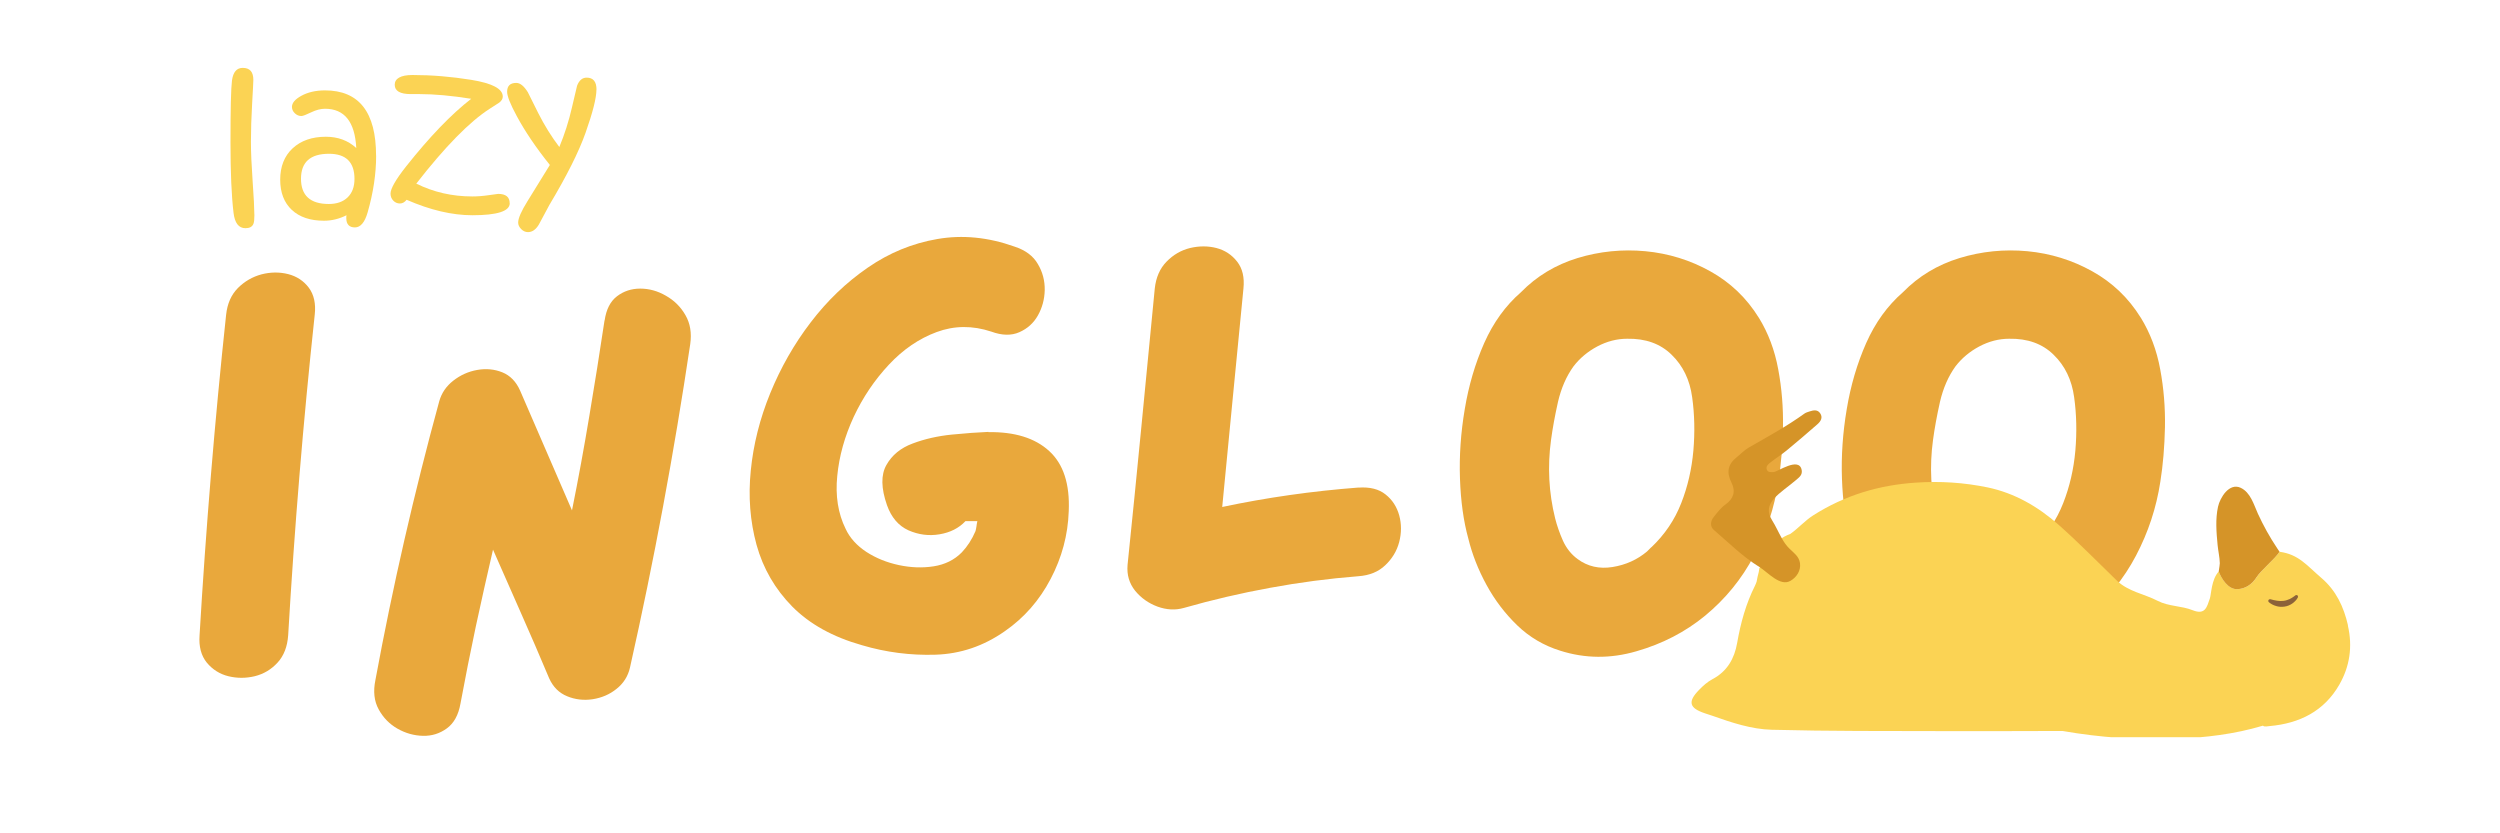 <svg viewBox="0 0 351 117" xmlns:xlink="http://www.w3.org/1999/xlink" xmlns="http://www.w3.org/2000/svg" data-name="Layer 1" id="Layer_1">
  <defs>
    <style>
      .cls-1 {
        fill: #e9a83c;
      }

      .cls-2 {
        fill: none;
      }

      .cls-3 {
        clip-path: url(#clippath-1);
      }

      .cls-4 {
        fill: #d59428;
      }

      .cls-5 {
        clip-path: url(#clippath-2);
      }

      .cls-6 {
        clip-path: url(#clippath);
      }

      .cls-7 {
        fill: #fbd354;
      }

      .cls-8 {
        fill: #8c6239;
      }
    </style>
    <clipPath id="clippath">
      <rect height="88" width="288" y="24.33" x="21.33" class="cls-2"></rect>
    </clipPath>
    <clipPath id="clippath-1">
      <rect height="35.88" width="92.48" y="67.62" x="237.5" class="cls-2"></rect>
    </clipPath>
    <clipPath id="clippath-2">
      <rect height="25.04" width="17.33" y="57.5" x="239.55" class="cls-2"></rect>
    </clipPath>
  </defs>
  <g class="cls-6">
    <g>
      <path d="M31.75,44.17c.17-1.54.71-2.78,1.65-3.73.94-.94,2.05-1.58,3.31-1.92,1.28-.33,2.52-.34,3.73-.04,1.22.31,2.19.95,2.92,1.92.72.97,1,2.23.83,3.77-1.61,14.97-2.85,29.98-3.73,45.02-.11,1.6-.61,2.89-1.5,3.85-.88.96-1.94,1.59-3.19,1.9-1.25.3-2.49.3-3.71,0-1.21-.3-2.22-.94-3.02-1.9-.79-.97-1.14-2.26-1.02-3.85.89-15.04,2.13-30.05,3.73-45.02Z" class="cls-1"></path>
      <path d="M84.89,45c.22-1.55.8-2.69,1.73-3.4.94-.72,2.03-1.08,3.27-1.08s2.45.33,3.6,1c1.17.66,2.08,1.56,2.75,2.73.67,1.16.89,2.51.67,4.06-2.27,15.25-5.08,30.39-8.46,45.42-.28,1.22-.91,2.21-1.88,2.98-.96.78-2.08,1.26-3.35,1.46-1.27.19-2.47.05-3.6-.42-1.13-.46-1.97-1.3-2.52-2.52-1.28-3.04-2.58-6.07-3.92-9.08-1.32-3.01-2.64-6.01-3.96-8.98-.83,3.58-1.64,7.19-2.42,10.81-.77,3.61-1.48,7.22-2.15,10.81-.28,1.59-.92,2.76-1.92,3.48-.99.72-2.1,1.07-3.35,1.04-1.24-.03-2.43-.36-3.56-1-1.13-.64-2.01-1.54-2.65-2.71-.64-1.16-.79-2.53-.46-4.13,2.43-13.15,5.42-26.19,8.96-39.13.33-1.17.99-2.13,1.98-2.9,1-.78,2.11-1.28,3.35-1.5,1.25-.22,2.42-.11,3.52.33,1.11.45,1.94,1.3,2.5,2.56l7.29,16.83c.89-4.42,1.7-8.84,2.44-13.29.75-4.46,1.46-8.92,2.13-13.4Z" class="cls-1"></path>
      <path d="M138.76,60.67c3.71-.05,6.55.83,8.54,2.65,2,1.82,2.92,4.64,2.75,8.46-.11,3.32-.96,6.49-2.54,9.5-1.57,3-3.71,5.45-6.42,7.33-2.99,2.1-6.24,3.2-9.75,3.31-3.5.11-6.94-.33-10.31-1.33-4.08-1.15-7.35-2.96-9.79-5.42-2.43-2.47-4.1-5.36-5.02-8.67-.91-3.32-1.18-6.8-.81-10.44.36-3.65,1.27-7.27,2.73-10.85,1.47-3.59,3.36-6.92,5.69-9.96,2.32-3.04,4.98-5.59,8-7.67,3.01-2.08,6.27-3.42,9.77-4.02,3.51-.61,7.13-.26,10.83,1.06,1.54.5,2.64,1.32,3.29,2.46.67,1.13.98,2.34.96,3.65-.03,1.29-.35,2.48-.96,3.56-.6,1.07-1.47,1.85-2.6,2.35-1.13.5-2.44.47-3.94-.08-2.66-.88-5.21-.85-7.67.06-2.46.91-4.7,2.43-6.71,4.58-2.02,2.16-3.66,4.6-4.94,7.33-1.27,2.74-2.04,5.5-2.31,8.29-.28,2.79.11,5.27,1.17,7.42.59,1.28,1.57,2.36,2.92,3.25,1.36.88,2.88,1.49,4.56,1.85,1.69.36,3.32.42,4.9.17,1.58-.25,2.9-.9,3.94-1.96.78-.82,1.42-1.81,1.92-2.98.05-.17.09-.38.13-.63.03-.25.07-.51.13-.77h-1.67c-.93.99-2.15,1.6-3.65,1.85-1.49.25-2.94.06-4.35-.56-1.41-.64-2.41-1.82-3.02-3.54-.83-2.38-.86-4.25-.08-5.63.78-1.39,2.01-2.4,3.69-3.02,1.69-.64,3.52-1.05,5.48-1.25,1.96-.19,3.68-.32,5.17-.38Z" class="cls-1"></path>
      <path d="M190.74,68.46c1.59-.11,2.86.21,3.79.96.94.74,1.58,1.72,1.92,2.94.33,1.21.33,2.45,0,3.73-.33,1.27-.99,2.35-1.96,3.27-.96.92-2.21,1.43-3.75,1.54-4.21.33-8.35.88-12.42,1.63-4.06.74-8.1,1.68-12.13,2.83-1.17.33-2.39.27-3.67-.19-1.27-.47-2.31-1.21-3.15-2.23-.82-1.03-1.18-2.23-1.06-3.63.67-6.47,1.31-12.94,1.94-19.4.64-6.47,1.26-12.94,1.88-19.4.17-1.55.71-2.81,1.65-3.77.94-.97,2.05-1.61,3.31-1.92,1.28-.3,2.51-.3,3.69,0,1.19.31,2.17.95,2.92,1.92.75.96,1.04,2.22.88,3.77-.5,5.14-1,10.27-1.5,15.38-.5,5.11-.99,10.21-1.48,15.29,6.23-1.32,12.61-2.23,19.15-2.73Z" class="cls-1"></path>
      <path d="M246.93,44.59c1.33,2.16,2.24,4.57,2.73,7.25.5,2.68.72,5.39.67,8.13-.06,2.74-.27,5.29-.65,7.67-.56,3.66-1.7,7.11-3.42,10.38-1.71,3.25-4,6.06-6.88,8.44-2.77,2.27-5.97,3.93-9.63,4.98-3.64,1.06-7.2,1.03-10.69-.08-2.32-.72-4.33-1.91-6.04-3.56-1.71-1.65-3.15-3.54-4.31-5.67-1.17-2.14-2.02-4.31-2.56-6.52-.67-2.43-1.06-5.23-1.17-8.42-.11-3.18.11-6.42.67-9.73.55-3.32,1.46-6.42,2.73-9.29,1.28-2.88,2.99-5.25,5.15-7.13,2.21-2.26,4.86-3.86,7.96-4.81,3.09-.94,6.27-1.26,9.52-.96,3.26.31,6.3,1.25,9.13,2.83,2.82,1.57,5.08,3.74,6.79,6.5ZM231.85,76.84c1.88-1.78,3.27-3.84,4.19-6.19.92-2.34,1.48-4.8,1.71-7.38.22-2.57.17-5.07-.17-7.5-.33-2.43-1.29-4.42-2.88-5.96-1.57-1.55-3.66-2.3-6.25-2.25-1.43,0-2.83.36-4.19,1.08-1.35.72-2.47,1.66-3.35,2.81-1,1.39-1.72,3.05-2.17,4.98-.43,1.93-.76,3.72-.98,5.38-.5,3.71-.31,7.36.58,10.96.26,1.04.63,2.09,1.1,3.15.47,1.04,1.15,1.9,2.04,2.56,1.43,1.06,3.07,1.43,4.92,1.13,1.86-.3,3.48-1.03,4.85-2.19l.58-.58Z" class="cls-1"></path>
      <path d="M300.56,44.59c1.33,2.16,2.24,4.57,2.73,7.25.5,2.68.72,5.39.67,8.13-.06,2.74-.27,5.29-.65,7.67-.56,3.66-1.7,7.11-3.42,10.38-1.71,3.25-4,6.06-6.88,8.44-2.77,2.27-5.97,3.93-9.63,4.98-3.64,1.06-7.2,1.03-10.69-.08-2.32-.72-4.33-1.91-6.04-3.56-1.71-1.65-3.15-3.54-4.31-5.67-1.17-2.14-2.02-4.31-2.56-6.52-.67-2.43-1.06-5.23-1.17-8.42-.11-3.18.11-6.42.67-9.73.55-3.32,1.46-6.42,2.73-9.29,1.28-2.88,2.99-5.25,5.15-7.13,2.21-2.26,4.86-3.86,7.96-4.81,3.09-.94,6.27-1.26,9.52-.96,3.26.31,6.3,1.25,9.13,2.83,2.82,1.57,5.08,3.74,6.79,6.5ZM285.48,76.84c1.88-1.78,3.27-3.84,4.19-6.19.92-2.34,1.48-4.8,1.71-7.38.22-2.57.17-5.07-.17-7.5-.33-2.43-1.29-4.42-2.88-5.96-1.57-1.55-3.66-2.3-6.25-2.25-1.43,0-2.83.36-4.19,1.08-1.35.72-2.47,1.66-3.35,2.81-1,1.39-1.72,3.05-2.17,4.98-.43,1.93-.76,3.72-.98,5.38-.5,3.71-.31,7.36.58,10.96.26,1.04.63,2.09,1.1,3.15.47,1.04,1.15,1.9,2.04,2.56,1.43,1.06,3.07,1.43,4.92,1.13,1.86-.3,3.48-1.03,4.85-2.19l.58-.58Z" class="cls-1"></path>
    </g>
  </g>
  <g class="cls-3">
    <path d="M329.66,87.81c-.61-2.64-1.67-4.9-3.74-6.67-2.09-1.79-3.18-3.3-5.86-3.67-.62.97-2.6,2.58-3.22,3.56-.63.98-1.55,1.66-2.75,1.69-1.26.03-2.2-1.48-2.57-2.49-1.06,1.14-1.05,3.22-1.26,3.81-.41,1.14-.61,2.35-2.4,1.64-1.59-.64-3.37-.52-4.92-1.32-1.89-.98-4.12-1.29-5.73-2.84-2.7-2.61-5.33-5.31-8.14-7.8-2.88-2.56-6.19-4.49-10.02-5.29-3.3-.68-6.64-.9-10.04-.67-5.22.34-10.03,1.79-14.44,4.6-1.18.75-2.09,1.82-3.22,2.61-1.15.41-2.17,1.2-2.91,2.18-.58.77-1.02,1.64-1.32,2.56-.03.01-.06.02-.1.03-.03.19-.06.39-.09.57-.13.45-.22.9-.3,1.35-.06.19-.14.37-.22.55-1.29,2.56-2.03,5.28-2.52,8.09-.38,2.16-1.39,3.96-3.45,5.05-.7.37-1.33.93-1.89,1.51-1.63,1.67-1.39,2.55.82,3.29.34.11.69.22,1.03.34,2.71.96,5.51,1.9,8.36,1.97,8.05.21,16.1.17,24.16.19,5.45.02,10.9-.01,16.34-.02.11,0,.22,0,.32,0,5.26.92,10.61,1.29,15.94,1.09,4.09-.15,8.19-.64,12.11-1.81.03-.01.06-.02.09-.03.15.22.77.07.96.06,4.18-.37,7.64-2.1,9.76-5.81,1.46-2.55,1.89-5.32,1.2-8.31" class="cls-7"></path>
  </g>
  <path d="M311.66,79.07c0,.09-.06.62-.15,1.16.37,1.01,1.31,2.52,2.57,2.49,1.2-.03,2.13-.71,2.75-1.69.62-.97,2.6-2.58,3.22-3.56-.13-.19-.26-.37-.35-.52-1.03-1.54-1.93-3.17-2.7-4.85-.57-1.27-1.03-2.96-2.4-3.61-1.6-.76-2.91,1.36-3.19,2.66-.38,1.74-.23,3.59-.06,5.35.08.86.29,1.71.31,2.57" class="cls-4"></path>
  <g class="cls-5">
    <path d="M250.19,75.62c.29.51.61.98,1.02,1.38.64.64,1.38,1.11,1.51,2.07.14,1.04-.46,1.97-1.34,2.48-1.45.84-3.16-1.19-4.34-1.93-2.43-1.51-4.25-3.36-6.4-5.2-.57-.48-.52-1.24-.03-1.84.51-.63.98-1.28,1.66-1.76,1.1-.78,1.46-1.81.83-3.06-.71-1.41-.55-2.55.74-3.57.56-.44,1.05-.99,1.68-1.35,2.65-1.52,5.34-2.98,7.82-4.77.21-.15.49-.23.74-.31.54-.18,1.1-.28,1.47.26.42.61.07,1.15-.39,1.55-1.42,1.24-2.85,2.47-4.31,3.67-.73.6-1.53,1.1-2.27,1.68-.31.24-.69.54-.52,1.01.15.41.58.36.94.35.54,0,3.62-2.23,3.96-.27.11.65-.31.97-.73,1.33-2.25,1.94-5,3.23-3.42,5.72.5.79.9,1.71,1.38,2.56" class="cls-4"></path>
  </g>
  <path d="M322.62,83.88c-.05.1-.1.17-.16.26-.06.08-.12.15-.19.22-.13.14-.28.27-.44.38-.32.22-.71.38-1.1.43-.4.06-.81.03-1.18-.09-.38-.11-.71-.29-1-.53-.1-.09-.11-.24-.03-.34.06-.07.16-.1.24-.08h0c.33.09.64.17.95.21.31.05.6.06.9.02.29-.03.57-.13.85-.25.14-.07.28-.14.41-.23.07-.04.13-.09.19-.13.04-.03.07-.05.1-.07.03-.02.06-.05.08-.07l.05-.03c.11-.07.26-.04.32.07.05.07.05.16.01.23" class="cls-8"></path>
  <g>
    <path d="M35.72,30.13c0,.63-.04,1.06-.14,1.3-.17.41-.54.61-1.12.61-.94,0-1.5-.72-1.67-2.15-.29-2.42-.43-5.72-.43-9.93,0-4.69.07-7.58.21-8.66.16-1.18.66-1.77,1.51-1.77,1,0,1.49.56,1.49,1.69,0,.28-.06,1.39-.17,3.32-.11,1.94-.17,3.72-.17,5.36,0,1.43.08,3.28.24,5.56.16,2.27.24,3.83.24,4.66Z" class="cls-7"></path>
    <path d="M52.81,21.85c0,2.55-.4,5.21-1.2,7.99-.4,1.39-1,2.09-1.78,2.09s-1.21-.43-1.21-1.28c0-.2,0-.34.03-.43-1.02.51-2.07.77-3.16.77-1.93,0-3.44-.51-4.52-1.52s-1.63-2.43-1.63-4.25.58-3.32,1.75-4.4c1.17-1.08,2.72-1.62,4.66-1.62,1.69,0,3.11.52,4.27,1.58-.19-3.67-1.65-5.51-4.39-5.51-.61,0-1.26.17-1.96.51-.7.34-1.15.51-1.36.51-.34,0-.65-.13-.92-.39-.27-.26-.4-.56-.4-.89,0-.56.44-1.07,1.3-1.55.93-.51,2.04-.77,3.33-.77,4.79,0,7.18,3.06,7.18,9.17ZM49.77,25.13c0-2.36-1.19-3.54-3.58-3.54-2.62,0-3.93,1.17-3.93,3.51s1.3,3.54,3.9,3.54c1.13,0,2.01-.31,2.65-.93s.96-1.48.96-2.59Z" class="cls-7"></path>
    <path d="M71.57,28.53c0,1.12-1.75,1.69-5.25,1.69-2.85,0-5.93-.73-9.23-2.17-.27.34-.58.52-.94.52s-.67-.13-.93-.4c-.26-.27-.39-.6-.39-.99,0-.69.73-1.97,2.2-3.83,3.3-4.16,6.34-7.32,9.13-9.48-2.77-.44-5.18-.66-7.22-.66h-1.26c-1.51,0-2.26-.44-2.26-1.31s.83-1.37,2.49-1.37c2.72,0,5.47.23,8.26.68,2.95.48,4.42,1.26,4.42,2.34,0,.33-.17.61-.5.86-.44.28-.88.56-1.32.85-2.84,1.82-6.28,5.33-10.32,10.52,2.42,1.2,5.04,1.8,7.86,1.8.74,0,1.51-.06,2.32-.18.81-.12,1.24-.18,1.31-.18,1.08,0,1.62.44,1.62,1.31Z" class="cls-7"></path>
    <path d="M83.74,12.57c0,1.17-.51,3.2-1.53,6.08-.94,2.66-2.63,6.03-5.07,10.11-.49.92-.98,1.84-1.48,2.76-.43.72-.94,1.07-1.53,1.07-.35,0-.67-.14-.95-.42-.28-.28-.43-.59-.43-.92,0-.6.44-1.61,1.32-3.02,2.01-3.27,3.06-4.96,3.13-5.07-1.96-2.45-3.5-4.73-4.64-6.85-.91-1.68-1.36-2.82-1.36-3.42,0-.84.43-1.25,1.29-1.25.54,0,1.08.44,1.62,1.31.49.98.98,1.95,1.46,2.93.86,1.7,1.84,3.29,2.96,4.76.74-1.78,1.33-3.62,1.77-5.55.47-2,.71-3.02.72-3.05.29-.76.74-1.14,1.35-1.14.92,0,1.38.56,1.38,1.69Z" class="cls-7"></path>
  </g>
</svg>